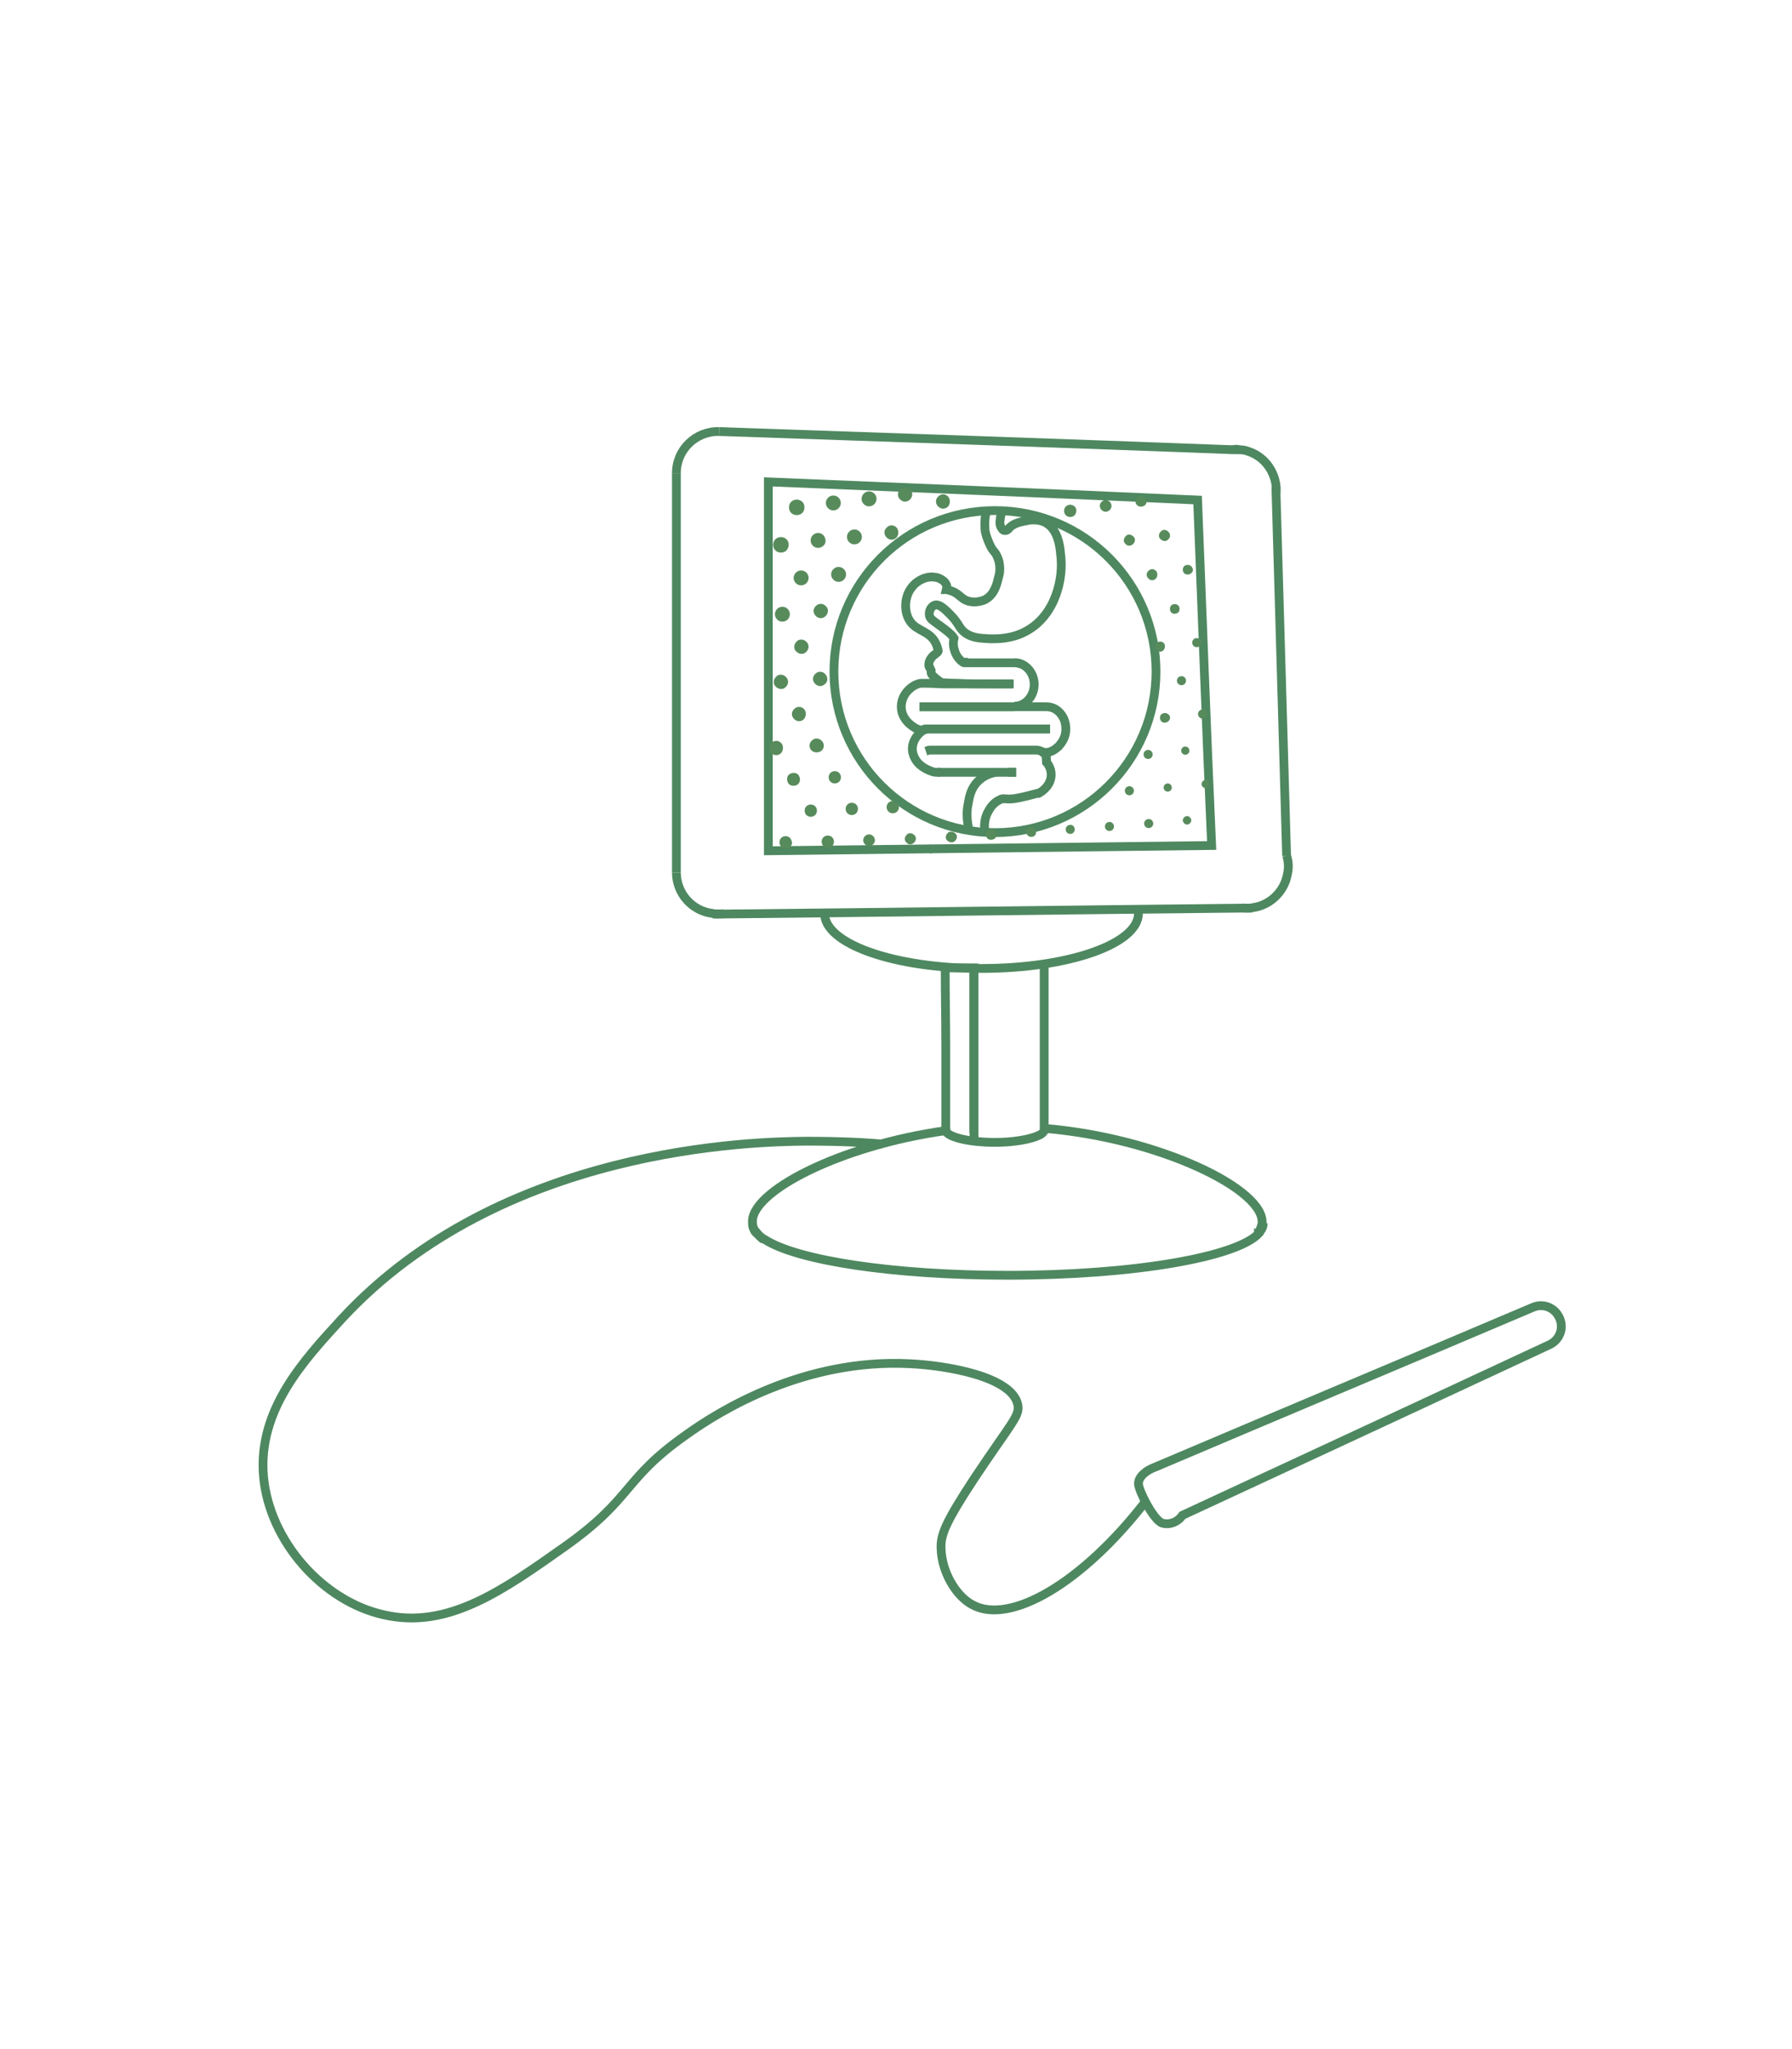<?xml version="1.0" encoding="utf-8"?>
<!-- Generator: Adobe Illustrator 23.1.0, SVG Export Plug-In . SVG Version: 6.00 Build 0)  -->
<svg version="1.1" id="Слой_1" xmlns="http://www.w3.org/2000/svg" xmlns:xlink="http://www.w3.org/1999/xlink" x="0px" y="0px"
	 viewBox="0 0 306 350" style="enable-background:new 0 0 306 350;" xml:space="preserve">
<style type="text/css">
	.st0{fill:none;stroke:#4E8860;stroke-width:1.5;stroke-miterlimit:10;}
	.st1{fill:none;stroke:#4E8860;stroke-width:1.5;stroke-miterlimit:10;}
	.st2{fill:#588B5C;}
</style>
<g>
	<line class="st0" x1="115.5" y1="149" x2="115.5" y2="80.8"/>
	<path class="st0" d="M122.8,73.7c29.2,1,58.4,2,87.6,3.1c0.3,0,0.8,0,1.1,0"/>
	<path class="st0" d="M121.7,156.1c0.7,0,1.4,0,2,0c29.4-0.3,58.7-0.7,88.1-1c0.7,0,1.4,0,2,0"/>
	<path class="st0" d="M217.9,83.1c0,0.3,0,0.8,0,1.2c0.6,20.6,1.2,41.3,1.8,61.9l0,0"/>
	<path class="st0" d="M206.9,144.4c-25.3,0.3-50.5,0.6-75.7,0.9v-63c24.4,1,48.9,2,73.3,3.1C205.3,105.1,206,124.7,206.9,144.4z"/>
	<path class="st0" d="M115.5,80.8c0-4,3.3-7.2,7.3-7.1"/>
	<path class="st0" d="M115.5,149c0,3.6,2.7,6.6,6.2,7l0,0c0.3,0.1,0.6,0.1,0.9,0.1s0.8,0,1.1-0.1l0,0"/>
	<path class="st0" d="M219.7,146.1L219.7,146.1c0.2,0.6,0.3,1.3,0.3,1.9c0,0.5-0.1,1-0.2,1.5c-0.6,2.9-3,5.1-5.8,5.5
		c-0.3,0.1-0.8,0.1-1.1,0.1s-0.6,0-0.9-0.1l0,0"/>
	<path class="st0" d="M217.9,84.2L217.9,84.2c0-0.4,0-0.8,0-1.2l0,0c-0.3-2.6-2-5-4.7-5.9c-0.5-0.2-1.1-0.3-1.6-0.3l0,0
		c-0.3-0.1-0.7-0.1-1,0l0,0"/>
	<path class="st0" d="M288.4,196.9"/>
	<ellipse class="st1" cx="169.9" cy="114.7" rx="27.5" ry="27.5"/>
	<path class="st0" d="M194.4,253.4c0-1.2,1.3-2.3,3-2.9c21.4-9.1,42.9-18.1,64.3-27.2c1.8-0.8,3.8,0,4.6,1.8l0,0
		c0.8,1.8,0,3.8-1.8,4.6c-20.8,9.7-41.7,19.4-62.6,29.1c-0.8,1.2-2.3,1.7-3.5,1.3C196.9,259.5,194.4,254.5,194.4,253.4z"/>
	<path class="st0" d="M150.7,195.4c-3.1-0.3-7.6-0.5-13.1-0.5c-8.6,0.1-51.9,0.8-79.2,30.3c-6.6,7.2-14.4,15.6-13.4,27
		c1,11,10.1,21.3,20.6,23.6c10.9,2.5,20.3-4.2,30.9-11.7c11.7-8.3,9.8-11.4,20.6-19c5.8-4.2,20.3-13.1,38.2-12.2
		c6.4,0.3,17.5,2.2,18.5,7c0.4,1.9-1.1,3.1-7.3,12.4c-5.2,7.9-5.9,9.9-5.8,12.2c0.1,3.9,2.5,8.1,5.4,9.6c6.3,3.4,18.6-3.5,29.7-17.9
		"/>
	<path class="st0" d="M168.4,87.5c-0.2,0.7-0.3,1.7-0.2,3c0,0.3,0.3,1.5,1,2.9c0.5,0.9,0.7,0.8,1,1.5c0.8,1.5,0.5,3.2,0.3,3.7
		c-0.2,0.8-0.6,3.1-2.5,3.9c-0.8,0.3-2,0.5-3.1,0c-0.9-0.4-1.4-1.4-2.9-1.7c-0.2-0.1-0.3-0.1-0.4-0.1c0.1-0.4,0.1-0.8,0-0.8
		c-0.3-0.9-1.6-1.3-1.8-1.3h-0.1c-1.4-0.3-3.1,0.5-4,1.7c-1.3,1.6-1.4,4.2-0.3,5.8c1.2,1.8,3.5,1.6,4.5,4c0.3,0.8,0.3,1,0.3,1.1
		c-0.1,0.3-0.3,0.3-0.6,0.6c-0.2,0.1-0.5,0.4-0.8,0.9c-0.2,0.4-0.2,0.7-0.2,0.9c0,0.1,0,0.2,0.1,0.3c0,0.1,0,0.1,0.1,0.2
		c0.2,0.4,0.2,0.4,0.2,0.4c0,0.2,0,0.4,0,0.4c0,0.2,0.3,0.7,1.8,1.7c0.6,0,1.5,0.1,2.7,0.1c1.9,0.1,3.4,0.1,6.2,0.1
		c0.8,0,1.9,0,3.2,0"/>
	<path class="st0" d="M164.4,113.2h8.8h0.3c0.3,0,0.7,0.1,1,0.3l0,0"/>
	<path class="st0" d="M173.2,120.7L173.2,120.7C173.1,120.7,173.1,120.7,173.2,120.7h-12.5h-3.6"/>
	<polyline class="st0" points="178.7,120.7 173.2,120.7 173.1,120.7 160.5,120.7 157,120.7 	"/>
	<polyline class="st0" points="179.3,124.5 175.3,124.5 159.3,124.5 158.5,124.5 158.3,124.5 	"/>
	<path class="st0" d="M179.3,124.5h-4h-16.1h-0.8c-0.1,0-0.2,0-0.3,0l0,0l0,0c-0.2,0-0.3,0.1-0.4,0.1c-0.3,0.2-0.7,0.4-0.8,0.8l0,0
		l0,0"/>
	<line class="st0" x1="173.5" y1="131.9" x2="160.1" y2="131.9"/>
	<path class="st0" d="M178.7,130.1v-0.3c0-0.7-0.3-1.3-0.9-1.5c-0.3-0.1-0.5-0.2-0.8-0.2h-14.2h-4c-0.3,0-0.4,0.1-0.7,0.2"/>
	<path class="st0" d="M173.2,113.2c0.5,0,0.9,0.1,1.4,0.3l0,0c1.2,0.6,2,1.9,2,3.4c0,2-1.5,3.7-3.3,3.7h-0.1l0,0"/>
	<path class="st0" d="M173.1,116.8h-3.2H161c-0.6,0-1.5-0.1-2.7-0.1c-0.7,0-1,0-1.1,0c-1.4,0.2-3.3,1.8-3.3,4c0,2.7,2.9,4,3.3,4
		c0,0,0.4,0,0.6-0.1c0.1,0,0.2,0,0.2,0c0.1,0,0.1,0,0.2,0h0.1"/>
	<path class="st0" d="M178.7,120.7c1.1,0,2.1,0.6,2.7,1.6c0.4,0.6,0.6,1.4,0.6,2.2c0,1.1-0.4,2-1.1,2.8c-0.1,0.1-0.1,0.2-0.3,0.3
		c-0.2,0.2-0.7,0.6-1.3,0.8c-0.7,0.2-1.2,0.1-1.5,0"/>
	<path class="st0" d="M160.6,131.9c-0.2,0-0.4,0-0.7,0c0,0-0.5,0-0.9-0.2c-0.3-0.1-1.1-0.4-1.8-1c-0.3-0.2-1.3-1.2-1.4-2.6
		c-0.1-1.4,0.8-2.9,2.4-3.7"/>
	<path class="st0" d="M162.7,128.1c0,0.1,0,0.1,0,0.2l0,0"/>
	<path class="st0" d="M173.5,131.9c-0.5,0-0.9,0-1.4,0"/>
	<path class="st0" d="M177.1,135.6c1.4-0.6,2.4-1.9,2.4-3.3c0-1-0.5-1.8-0.8-2.1c0-0.3,0-0.6-0.1-0.9"/>
	<path class="st0" d="M171.1,87.5c-0.2,0.5-0.3,0.8-0.3,1.2c-0.1,0.5-0.1,1.1,0.3,1.6c0.1,0.2,0.3,0.3,0.4,0.3
		c0.4,0.1,0.8-0.3,0.9-0.5c0.8-0.8,2-1,3.1-1.2c0.3-0.1,1.9-0.3,3.1,0.4c2,1.1,2.4,3.9,2.5,5.3c0.6,4.2-0.9,10.4-5.7,13.1
		c-2.6,1.5-5.3,1.4-6.3,1.4c-1.7-0.1-3.1-0.1-4.4-1.1c-1-0.8-0.9-1.5-2.5-3.1c-0.9-0.9-1.9-1.9-2.7-1.5c-0.6,0.3-0.9,1-0.8,1.7
		c0.1,0.6,0.5,0.8,2,1.9c1.9,1.4,2,1.7,2.2,2c-0.1,0.4-0.2,1.2,0.1,2.1c0.3,1.1,1.1,1.8,1.4,2c0.3,0,0.6,0,0.9,0"/>
	<path class="st0" d="M177.5,135.4c-0.2,0.1-0.4,0.1-0.8,0.2c-1.1,0.3-2.3,0.6-3.5,0.8c-1.7,0.2-1.8-0.2-2.5,0.2
		c-1.1,0.5-1.7,1.5-1.9,1.9c-0.9,1.5-0.7,3.1-0.6,3.6"/>
	<path class="st0" d="M170.1,131.9c-0.7,0.1-2.4,0.5-3.6,2.1c-0.8,1.1-1,2.2-1.2,3.4c-0.2,0.9-0.3,2.5,0.2,4.5"/>
	<polyline class="st0" points="174.7,144.8 174.8,144.8 174.8,144.8 	"/>
	<path class="st0" d="M158.8,145L158.8,145C158.8,145,158.9,145,158.8,145"/>
	<path class="st0" d="M194.3,155.2c0.1,0.3,0.1,0.5,0.1,0.8c0,5.2-11.9,9.4-26.8,9.4s-26.8-4.2-26.8-9.4c0-0.1,0-0.2,0-0.3"/>
	<path class="st0" d="M166.3,165.4c0,8.5,0,16.9,0,25.3c0,0.7,0,1.3,0,1.9c0,0.3,0,0.6,0,0.9"/>
	<path class="st0" d="M178.3,164.6c0,9.3,0,18.7,0,28.1c0,0.1,0,0.1,0,0.2"/>
	<path class="st0" d="M161.5,193c0-4.7,0-9.5,0-14.2c0-4.5-0.1-9-0.1-13.5c1.6,0,3.3,0,4.9,0c0,8.5,0,16.9,0,25.3c0,0.2,0,0.9,0,1.9
		c0,0.9,0,1.7,0.1,2.3"/>
	<path class="st0" d="M128.5,209c0,0.4,0.2,0.8,0.4,1.3l0.1,0.1c0.1,0.1,0.1,0.2,0.2,0.2c0.3,0.3,0.8,0.8,1.4,1.1
		c5.6,3.6,22,6.1,41.5,6.1c21.4,0,39.2-3.1,42.9-7.2c0-0.1,0.1-0.1,0.1-0.2c0,0,0,0,0.1-0.1c0.3-0.4,0.5-0.8,0.5-1.4"/>
	<path class="st0" d="M178.2,192.7L178.2,192.7c19.7,1.6,38,10.5,37.3,16.3c-0.1,0.5-0.3,0.9-0.5,1.4c0,0,0,0.1-0.1,0.1
		c0,0.1-0.1,0.1-0.1,0.2"/>
	<path class="st0" d="M130.4,211.7c-0.5-0.3-0.9-0.8-1.2-1.2c-0.1-0.1-0.1-0.2-0.2-0.2l-0.1-0.1c-0.3-0.4-0.4-0.8-0.4-1.3
		c-0.6-5.3,15-13.3,33-15.8"/>
	<path class="st0" d="M161.6,192.4c-0.1,0.2-0.2,0.3-0.2,0.5c0,0.1,0,0.3,0.1,0.3c0.6,1.1,4.2,1.9,8.4,1.9c3.2,0,6-0.5,7.5-1.2
		c0.7-0.3,1-0.8,1-1.1c0-0.1,0-0.1,0-0.2"/>
</g>
<g>
	<path class="st2" d="M137,87.6c0.5-0.5,0.5-1.4,0-1.9c-0.5-0.5-1.4-0.5-1.9,0c-0.5,0.5-0.5,1.4,0,1.9
		C135.6,88.1,136.5,88.1,137,87.6z"/>
	<path class="st2" d="M134.3,92.1c-0.5-0.5-1.4-0.5-1.9,0c-0.5,0.5-0.5,1.4,0,1.9c0.5,0.5,1.4,0.5,1.9,0
		C134.8,93.4,134.8,92.6,134.3,92.1z"/>
	<path class="st2" d="M143.2,86.8c0.5-0.5,0.5-1.3,0-1.8s-1.3-0.5-1.8,0c-0.5,0.5-0.5,1.3,0,1.8C141.9,87.3,142.7,87.3,143.2,86.8z"
		/>
	<path class="st2" d="M140.6,91.4c-0.5-0.5-1.3-0.5-1.8,0c-0.5,0.5-0.5,1.3,0,1.8c0.5,0.5,1.3,0.5,1.8,0
		C141.1,92.8,141.1,92,140.6,91.4z"/>
	<path class="st2" d="M137.7,97.8c-0.5-0.5-1.3-0.5-1.8,0c-0.5,0.5-0.5,1.3,0,1.8c0.5,0.5,1.3,0.5,1.8,0
		C138.2,99.1,138.2,98.3,137.7,97.8z"/>
	<path class="st2" d="M134.5,104c-0.5-0.5-1.3-0.5-1.8,0c-0.5,0.5-0.5,1.3,0,1.8c0.5,0.5,1.3,0.5,1.8,0
		C135,105.3,135,104.5,134.5,104z"/>
	<path class="st2" d="M149.3,86.1c0.5-0.5,0.5-1.3,0-1.8c-0.5-0.5-1.3-0.5-1.8,0s-0.5,1.3,0,1.8C148,86.6,148.8,86.6,149.3,86.1z"/>
	<path class="st2" d="M146.8,90.8c-0.5-0.5-1.3-0.5-1.8,0c-0.5,0.5-0.5,1.3,0,1.8c0.5,0.5,1.3,0.5,1.8,0
		C147.3,92.1,147.3,91.3,146.8,90.8z"/>
	<path class="st2" d="M144.1,97.2c-0.5-0.5-1.3-0.5-1.8,0s-0.5,1.3,0,1.8c0.5,0.5,1.3,0.5,1.8,0C144.6,98.5,144.6,97.7,144.1,97.2z"
		/>
	<path class="st2" d="M141,103.5c-0.5-0.5-1.2-0.5-1.7,0c-0.5,0.5-0.5,1.2,0,1.7c0.5,0.5,1.2,0.5,1.7,0
		C141.5,104.7,141.5,103.9,141,103.5z"/>
	<path class="st2" d="M137.7,109.6c-0.5-0.5-1.3-0.5-1.7,0c-0.5,0.5-0.5,1.3,0,1.7c0.5,0.5,1.3,0.5,1.7,0
		C138.2,110.8,138.2,110.1,137.7,109.6z"/>
	<path class="st2" d="M134.2,115.6c-0.5-0.5-1.3-0.5-1.7,0c-0.5,0.5-0.5,1.3,0,1.7c0.5,0.5,1.3,0.5,1.7,0
		C134.7,116.8,134.7,116.1,134.2,115.6z"/>
	<path class="st2" d="M155.4,83.6c-0.5-0.5-1.2-0.5-1.7,0c-0.5,0.5-0.5,1.2,0,1.7c0.5,0.5,1.2,0.5,1.7,0
		C155.9,84.8,155.9,84,155.4,83.6z"/>
	<path class="st2" d="M153.1,90.1c-0.5-0.5-1.2-0.5-1.7,0c-0.5,0.5-0.5,1.2,0,1.7c0.5,0.5,1.2,0.5,1.7,0
		C153.5,91.3,153.5,90.6,153.1,90.1z"/>
	<path class="st2" d="M140.9,115.1c-0.5-0.5-1.2-0.5-1.7,0c-0.5,0.5-0.5,1.2,0,1.7c0.5,0.5,1.2,0.5,1.7,0
		C141.4,116.4,141.4,115.6,140.9,115.1z"/>
	<path class="st2" d="M137.3,121.1c-0.5-0.5-1.2-0.5-1.7,0s-0.5,1.2,0,1.7c0.5,0.5,1.2,0.5,1.7,0
		C137.7,122.3,137.7,121.5,137.3,121.1z"/>
	<path class="st2" d="M133.4,126.9c-0.5-0.5-1.2-0.5-1.7,0c-0.5,0.5-0.5,1.2,0,1.7c0.5,0.5,1.2,0.5,1.7,0
		C133.8,128.1,133.8,127.3,133.4,126.9z"/>
	<path class="st2" d="M161.9,84.8c-0.5-0.5-1.2-0.5-1.7,0c-0.5,0.5-0.5,1.2,0,1.7c0.5,0.5,1.2,0.5,1.7,0
		C162.3,86,162.3,85.3,161.9,84.8z"/>
	<path class="st2" d="M140.3,128.2c0.5-0.5,0.5-1.2,0-1.7c-0.5-0.5-1.2-0.5-1.7,0c-0.5,0.5-0.5,1.2,0,1.7
		C139.1,128.6,139.8,128.6,140.3,128.2z"/>
	<path class="st2" d="M136.3,133.9c0.4-0.4,0.4-1.1,0-1.6c-0.4-0.4-1.1-0.4-1.6,0c-0.4,0.4-0.4,1.1,0,1.6
		C135.1,134.3,135.9,134.3,136.3,133.9z"/>
	<path class="st2" d="M143.3,132c-0.4-0.4-1.1-0.4-1.5,0c-0.4,0.4-0.4,1.1,0,1.5c0.4,0.4,1.1,0.4,1.5,0
		C143.7,133.1,143.7,132.4,143.3,132z"/>
	<path class="st2" d="M139.2,137.7c-0.4-0.4-1.1-0.4-1.5,0c-0.4,0.4-0.4,1.1,0,1.5c0.4,0.4,1.1,0.4,1.5,0
		C139.6,138.8,139.6,138.1,139.2,137.7z"/>
	<path class="st2" d="M134.9,143.1c-0.4-0.4-1.1-0.4-1.5,0c-0.4,0.4-0.4,1.1,0,1.5c0.4,0.4,1.1,0.4,1.5,0
		C135.4,144.3,135.3,143.6,134.9,143.1z"/>
	<path class="st2" d="M146.2,137.4c-0.4-0.4-1.1-0.4-1.5,0c-0.4,0.4-0.4,1.1,0,1.5c0.4,0.4,1.1,0.4,1.5,0
		C146.6,138.5,146.6,137.8,146.2,137.4z"/>
	<path class="st2" d="M142.1,143c-0.4-0.4-1.1-0.4-1.5,0c-0.4,0.4-0.4,1.1,0,1.5c0.4,0.4,1.1,0.4,1.5,0
		C142.5,144.1,142.5,143.4,142.1,143z"/>
	<path class="st2" d="M153.2,138.6c0.4-0.4,0.4-1.1,0-1.5c-0.4-0.4-1.1-0.4-1.5,0c-0.4,0.4-0.4,1.1,0,1.5
		C152.1,139,152.8,139,153.2,138.6z"/>
	<path class="st2" d="M149.1,144.2c0.4-0.4,0.4-1,0-1.4s-1-0.4-1.4,0c-0.4,0.4-0.4,1,0,1.4C148.1,144.6,148.7,144.6,149.1,144.2z"/>
	<path class="st2" d="M183.5,86.5c-0.4-0.4-1.1-0.4-1.5,0c-0.4,0.4-0.4,1.1,0,1.5c0.4,0.4,1.1,0.4,1.5,0
		C183.9,87.5,183.9,86.9,183.5,86.5z"/>
	<path class="st2" d="M156.1,143.9c0.4-0.4,0.4-1,0-1.3c-0.4-0.4-1-0.4-1.3,0c-0.4,0.4-0.4,1,0,1.3
		C155.1,144.3,155.7,144.3,156.1,143.9z"/>
	<path class="st2" d="M189.5,85.7c-0.4-0.4-1-0.4-1.4,0c-0.4,0.4-0.4,1,0,1.4c0.4,0.4,1,0.4,1.4,0C189.9,86.7,189.9,86.1,189.5,85.7
		z"/>
	<path class="st2" d="M163.1,143.6c0.4-0.4,0.4-1,0-1.3s-1-0.4-1.3,0c-0.4,0.4-0.4,1,0,1.3S162.7,144,163.1,143.6z"/>
	<path class="st2" d="M195.5,86.3c0.4-0.4,0.4-1,0-1.3c-0.4-0.4-1-0.4-1.3,0c-0.4,0.4-0.4,1,0,1.3C194.5,86.6,195.1,86.6,195.5,86.3
		z"/>
	<path class="st2" d="M193.5,92.9c0.4-0.4,0.4-1,0-1.3c-0.4-0.4-1-0.4-1.3,0c-0.4,0.4-0.4,1,0,1.3C192.5,93.3,193.1,93.3,193.5,92.9
		z"/>
	<path class="st2" d="M168.6,141.9c-0.3,0.3-0.3,0.9,0,1.3c0.3,0.3,0.9,0.3,1.3,0c0.3-0.3,0.3-0.9,0-1.3S169,141.6,168.6,141.9z"/>
	<path class="st2" d="M199.5,90.8c-0.4-0.4-1-0.4-1.3,0c-0.4,0.4-0.4,1,0,1.3c0.4,0.4,1,0.4,1.3,0C199.9,91.8,199.9,91.2,199.5,90.8
		z"/>
	<path class="st2" d="M197.4,97.5c-0.4-0.4-0.9-0.4-1.3,0c-0.4,0.4-0.4,0.9,0,1.3c0.4,0.4,0.9,0.4,1.3,0
		C197.7,98.4,197.7,97.8,197.4,97.5z"/>
	<path class="st2" d="M175.5,141.5c-0.3,0.3-0.3,0.9,0,1.2c0.3,0.3,0.9,0.3,1.2,0c0.3-0.3,0.3-0.9,0-1.2
		C176.3,141.2,175.8,141.2,175.5,141.5z"/>
	<path class="st2" d="M203.4,96.7c-0.3-0.3-0.9-0.3-1.2,0c-0.3,0.3-0.3,0.9,0,1.2c0.3,0.3,0.9,0.3,1.2,0
		C203.8,97.6,203.8,97.1,203.4,96.7z"/>
	<path class="st2" d="M201.2,104.6c0.3-0.3,0.3-0.9,0-1.2c-0.3-0.3-0.9-0.3-1.2,0c-0.3,0.3-0.3,0.9,0,1.2
		C200.3,104.9,200.8,104.9,201.2,104.6z"/>
	<path class="st2" d="M198.7,111c0.3-0.3,0.3-0.9,0-1.2c-0.3-0.3-0.9-0.3-1.2,0c-0.3,0.3-0.3,0.9,0,1.2
		C197.8,111.4,198.4,111.4,198.7,111z"/>
	<path class="st2" d="M182.2,141.1c-0.3,0.3-0.3,0.8,0,1.1c0.3,0.3,0.8,0.3,1.1,0s0.3-0.8,0-1.1
		C183.1,140.8,182.5,140.8,182.2,141.1z"/>
	<path class="st2" d="M204.9,110.3c0.3-0.3,0.3-0.8,0-1.1c-0.3-0.3-0.8-0.3-1.1,0c-0.3,0.3-0.3,0.8,0,1.1
		C204.1,110.6,204.6,110.6,204.9,110.3z"/>
	<path class="st2" d="M202.3,116.8c0.3-0.3,0.3-0.8,0-1.1c-0.3-0.3-0.8-0.3-1.1,0c-0.3,0.3-0.3,0.8,0,1.1
		C201.5,117.1,202,117.1,202.3,116.8z"/>
	<path class="st2" d="M199.5,122c-0.3-0.3-0.8-0.3-1.2,0c-0.3,0.3-0.3,0.8,0,1.2c0.3,0.3,0.8,0.3,1.2,0
		C199.9,122.8,199.9,122.3,199.5,122z"/>
	<path class="st2" d="M196.6,128.3c-0.3-0.3-0.8-0.3-1.1,0c-0.3,0.3-0.3,0.8,0,1.1c0.3,0.3,0.8,0.3,1.1,0
		C196.9,129.1,196.9,128.6,196.6,128.3z"/>
	<path class="st2" d="M193.4,134.5c-0.3-0.3-0.8-0.3-1.1,0c-0.3,0.3-0.3,0.8,0,1.1c0.3,0.3,0.8,0.3,1.1,0
		C193.7,135.3,193.7,134.8,193.4,134.5z"/>
	<path class="st2" d="M188.9,140.6c-0.3,0.3-0.3,0.8,0,1.1c0.3,0.3,0.8,0.3,1.1,0c0.3-0.3,0.3-0.8,0-1.1
		C189.7,140.3,189.2,140.3,188.9,140.6z"/>
	<path class="st2" d="M205.9,121.4c-0.3-0.3-0.8-0.3-1.1,0c-0.3,0.3-0.3,0.8,0,1.1c0.3,0.3,0.8,0.3,1.1,0
		C206.2,122.2,206.2,121.7,205.9,121.4z"/>
	<circle class="st2" cx="202.4" cy="128.2" r="0.7"/>
	<circle class="st2" cx="199.4" cy="134.5" r="0.7"/>
	<path class="st2" d="M195.6,140.1c-0.3,0.3-0.3,0.8,0,1.1c0.3,0.3,0.8,0.3,1.1,0c0.3-0.3,0.3-0.8,0-1.1
		C196.4,139.8,195.9,139.8,195.6,140.1z"/>
	<path class="st2" d="M206.4,133.4c-0.3-0.3-0.7-0.3-1,0c-0.3,0.3-0.3,0.7,0,1s0.7,0.3,1,0C206.6,134.1,206.6,133.7,206.4,133.4z"/>
	<path class="st2" d="M203.2,139.6c-0.3-0.3-0.7-0.3-1,0c-0.3,0.3-0.3,0.7,0,1c0.3,0.3,0.7,0.3,1,0
		C203.5,140.3,203.5,139.9,203.2,139.6z"/>
</g>
</svg>
